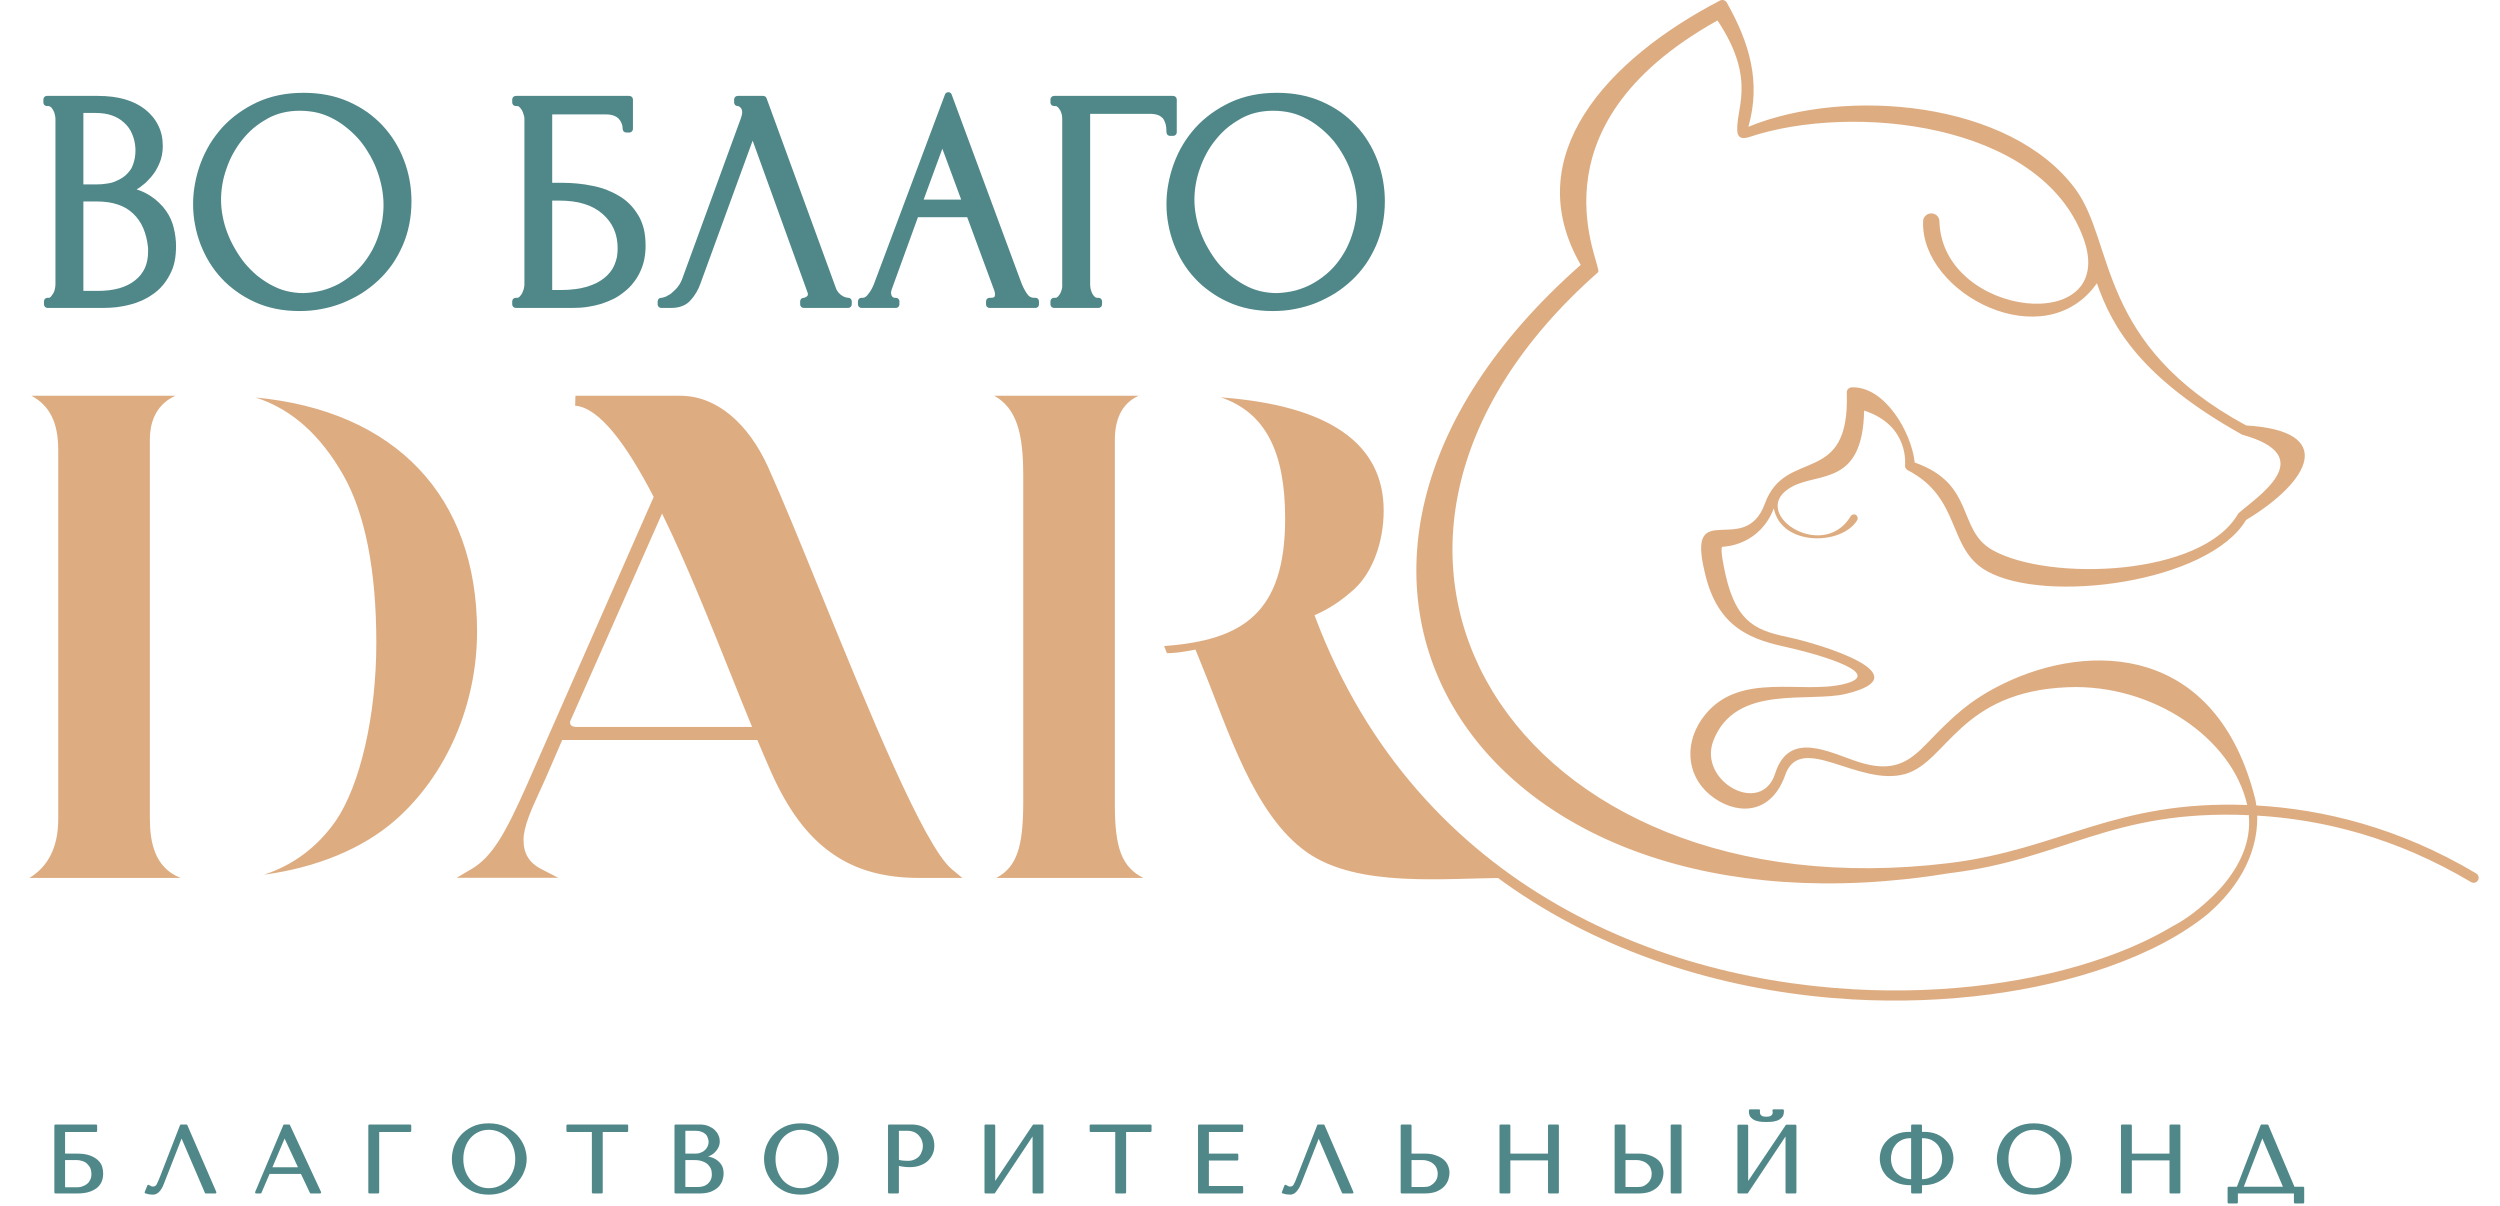 <?xml version="1.0" encoding="UTF-8"?> <svg xmlns="http://www.w3.org/2000/svg" width="170" height="82" viewBox="0 0 170 82" fill="none"> <path fill-rule="evenodd" clip-rule="evenodd" d="M3.23 20.251H3.34C3.37 20.251 3.4 20.231 3.44 20.191C3.47 20.151 3.51 20.121 3.53 20.081C3.56 20.041 3.59 20.001 3.62 19.951C3.65 19.901 3.67 19.851 3.69 19.811C3.7 19.761 3.72 19.701 3.73 19.651C3.76 19.531 3.77 19.431 3.77 19.331V8.091C3.77 8.011 3.76 7.911 3.73 7.801C3.72 7.751 3.71 7.701 3.69 7.651C3.67 7.601 3.64 7.551 3.62 7.501C3.59 7.451 3.57 7.411 3.54 7.371C3.51 7.331 3.48 7.301 3.44 7.271C3.42 7.251 3.39 7.241 3.37 7.231L3.36 7.221C3.34 7.221 3.32 7.211 3.29 7.211H3.19C3.05 7.211 2.95 7.111 2.95 6.971V6.761C2.95 6.631 3.05 6.521 3.19 6.521H6.65C8.01 6.521 9.08 6.821 9.86 7.431C10.26 7.751 10.56 8.111 10.76 8.531C10.97 8.941 11.07 9.411 11.07 9.921C11.07 10.371 10.99 10.771 10.83 11.131C10.76 11.301 10.67 11.461 10.58 11.621C10.48 11.771 10.38 11.921 10.26 12.051L10.25 12.061C10.14 12.191 10.02 12.311 9.9 12.431C9.77 12.541 9.64 12.641 9.51 12.741L9.29 12.881C9.38 12.911 9.47 12.941 9.55 12.971C9.81 13.071 10.05 13.201 10.26 13.341C10.47 13.481 10.66 13.631 10.83 13.801C11 13.961 11.15 14.131 11.28 14.321C11.41 14.501 11.52 14.691 11.61 14.891C11.7 15.091 11.77 15.301 11.82 15.511V15.521C11.87 15.721 11.91 15.931 11.93 16.121C11.96 16.321 11.97 16.531 11.97 16.721C11.97 17.111 11.94 17.471 11.87 17.801C11.8 18.121 11.69 18.421 11.54 18.691C11.4 18.961 11.24 19.201 11.05 19.421C10.86 19.641 10.65 19.831 10.41 20.001H10.4C10.17 20.171 9.92 20.311 9.66 20.431C9.39 20.551 9.11 20.651 8.81 20.721C8.52 20.801 8.22 20.851 7.92 20.891C7.61 20.921 7.31 20.941 7 20.941H3.23C3.1 20.941 2.99 20.831 2.99 20.701V20.491C2.99 20.351 3.1 20.251 3.23 20.251ZM10.07 16.871C10.02 16.361 9.91 15.911 9.74 15.511C9.57 15.121 9.34 14.791 9.05 14.521C8.77 14.251 8.42 14.041 8.02 13.911C7.61 13.771 7.14 13.701 6.6 13.701H5.67V19.781H6.65C7.19 19.781 7.68 19.721 8.11 19.601C8.53 19.481 8.89 19.301 9.19 19.061C9.48 18.831 9.7 18.551 9.85 18.231C10 17.901 10.07 17.531 10.07 17.091V16.871ZM9.21 10.111C9.19 9.731 9.11 9.391 8.98 9.101C8.86 8.801 8.67 8.551 8.44 8.341L8.43 8.331C8.19 8.111 7.91 7.951 7.59 7.841C7.27 7.731 6.9 7.681 6.48 7.681H5.67V12.541H6.52C6.81 12.541 7.06 12.521 7.29 12.481C7.51 12.451 7.7 12.401 7.87 12.321C8.04 12.251 8.19 12.171 8.33 12.081C8.47 11.991 8.58 11.891 8.68 11.781C8.78 11.671 8.87 11.561 8.94 11.441C9 11.321 9.05 11.191 9.09 11.061C9.13 10.931 9.16 10.791 9.18 10.661V10.651C9.2 10.521 9.21 10.391 9.21 10.261V10.111ZM20.65 6.311C21.78 6.311 22.8 6.511 23.7 6.911C24.15 7.111 24.57 7.341 24.95 7.611L24.97 7.621C25.34 7.891 25.69 8.191 26 8.521C26.64 9.201 27.13 10.001 27.47 10.891C27.81 11.781 27.98 12.721 27.98 13.691C27.98 14.771 27.78 15.781 27.38 16.701C27.18 17.151 26.94 17.591 26.67 17.981C26.39 18.371 26.08 18.741 25.73 19.061C25.38 19.391 25 19.681 24.6 19.941C24.2 20.191 23.76 20.411 23.3 20.601C22.84 20.781 22.37 20.921 21.87 21.011C21.38 21.111 20.87 21.151 20.36 21.151C19.24 21.151 18.23 20.951 17.33 20.541C16.89 20.341 16.47 20.101 16.1 19.831C15.72 19.561 15.37 19.261 15.06 18.921C14.75 18.591 14.48 18.231 14.24 17.841C14 17.451 13.8 17.031 13.63 16.601C13.47 16.171 13.34 15.721 13.26 15.271C13.17 14.811 13.13 14.351 13.13 13.881C13.13 13.421 13.17 12.961 13.26 12.491C13.34 12.031 13.47 11.581 13.63 11.131C13.8 10.671 14.01 10.241 14.25 9.831L14.26 9.811C14.51 9.411 14.79 9.031 15.1 8.681C15.75 7.971 16.54 7.401 17.47 6.961C17.94 6.741 18.44 6.581 18.97 6.471C19.5 6.361 20.06 6.311 20.65 6.311ZM20.65 19.931C21.1 19.911 21.52 19.851 21.91 19.751C22.3 19.641 22.67 19.501 23.01 19.321C23.35 19.131 23.66 18.921 23.95 18.681C24.23 18.451 24.49 18.191 24.72 17.901C24.95 17.611 25.15 17.301 25.32 16.991C25.49 16.671 25.63 16.341 25.74 16.001C25.86 15.651 25.94 15.301 26 14.961C26.05 14.621 26.08 14.281 26.08 13.941C26.08 13.201 25.94 12.441 25.67 11.681C25.54 11.301 25.37 10.941 25.18 10.601C24.98 10.251 24.76 9.911 24.51 9.601C24.26 9.301 23.98 9.021 23.68 8.771C23.38 8.521 23.06 8.291 22.71 8.101H22.7C22.36 7.911 22 7.771 21.62 7.671C21.23 7.581 20.82 7.531 20.39 7.531C19.55 7.531 18.81 7.711 18.16 8.081L18.15 8.091C17.82 8.271 17.52 8.481 17.24 8.711C16.96 8.951 16.7 9.221 16.47 9.511C16.23 9.801 16.03 10.121 15.85 10.441C15.67 10.771 15.52 11.111 15.4 11.471C15.27 11.831 15.18 12.181 15.12 12.541C15.06 12.891 15.03 13.241 15.03 13.581C15.03 13.961 15.07 14.331 15.14 14.701C15.21 15.071 15.31 15.451 15.46 15.831C15.6 16.201 15.77 16.561 15.97 16.901C16.17 17.251 16.39 17.581 16.64 17.891C16.89 18.191 17.17 18.471 17.46 18.721C17.76 18.961 18.08 19.181 18.42 19.371H18.43C18.77 19.561 19.12 19.701 19.48 19.791C19.85 19.881 20.24 19.931 20.64 19.931H20.65ZM35.08 20.251H35.18C35.23 20.251 35.27 20.231 35.31 20.191C35.35 20.161 35.38 20.131 35.4 20.091C35.43 20.061 35.46 20.011 35.49 19.971C35.54 19.871 35.58 19.771 35.61 19.661C35.63 19.611 35.64 19.561 35.64 19.511C35.65 19.461 35.66 19.421 35.66 19.371V8.071C35.66 8.031 35.65 7.991 35.65 7.951C35.64 7.901 35.63 7.851 35.61 7.801C35.58 7.691 35.54 7.591 35.49 7.491C35.46 7.451 35.43 7.401 35.4 7.371L35.39 7.351C35.37 7.321 35.34 7.291 35.31 7.271C35.27 7.231 35.23 7.211 35.18 7.211H35.08C34.94 7.211 34.83 7.111 34.83 6.971V6.761C34.83 6.631 34.94 6.521 35.08 6.521H42.79C42.93 6.521 43.04 6.631 43.04 6.761V8.761C43.04 8.901 42.93 9.011 42.79 9.011H42.58C42.45 9.011 42.34 8.901 42.34 8.761C42.34 8.501 42.25 8.271 42.07 8.071C41.98 7.981 41.87 7.911 41.74 7.861C41.59 7.811 41.42 7.781 41.21 7.781H37.55V12.431H38.28C38.61 12.431 38.94 12.451 39.27 12.481C39.6 12.511 39.93 12.561 40.26 12.631C40.59 12.691 40.91 12.781 41.21 12.891C41.51 13.011 41.79 13.141 42.06 13.301C42.34 13.461 42.59 13.651 42.81 13.871C43.03 14.091 43.22 14.341 43.39 14.621L43.4 14.631C43.57 14.911 43.69 15.221 43.78 15.571C43.86 15.911 43.9 16.291 43.9 16.701C43.9 17.031 43.87 17.341 43.81 17.641C43.75 17.941 43.65 18.221 43.53 18.481C43.41 18.741 43.26 18.991 43.08 19.211C42.91 19.441 42.71 19.641 42.48 19.821C42.26 20.001 42.02 20.171 41.75 20.311C41.48 20.441 41.2 20.561 40.89 20.661C40.59 20.751 40.27 20.821 39.94 20.871C39.61 20.921 39.27 20.941 38.91 20.941H35.08C34.94 20.941 34.83 20.831 34.83 20.701V20.491C34.83 20.351 34.94 20.251 35.08 20.251ZM38.14 19.721C38.49 19.721 38.81 19.701 39.1 19.661C39.38 19.631 39.65 19.571 39.9 19.501C40.15 19.421 40.37 19.341 40.57 19.241C40.76 19.141 40.94 19.021 41.1 18.901V18.891C41.26 18.771 41.39 18.631 41.5 18.491C41.62 18.341 41.71 18.191 41.78 18.021C41.85 17.851 41.91 17.671 41.95 17.491C41.98 17.291 42 17.101 42 16.891C42 16.411 41.92 15.981 41.75 15.591C41.58 15.201 41.33 14.861 40.98 14.551C40.64 14.251 40.23 14.021 39.74 13.871C39.24 13.711 38.66 13.641 38.01 13.641H37.55V19.721H38.14ZM47.62 19.311C47.55 19.511 47.46 19.701 47.36 19.871C47.25 20.051 47.13 20.231 46.98 20.391C46.83 20.581 46.63 20.721 46.39 20.811C46.17 20.901 45.91 20.941 45.62 20.941H44.97C44.83 20.941 44.72 20.831 44.72 20.701V20.491C44.72 20.351 44.83 20.251 44.97 20.251C45.02 20.251 45.11 20.231 45.22 20.191C45.28 20.171 45.34 20.141 45.4 20.101C45.47 20.071 45.53 20.031 45.6 19.981L45.62 19.971C45.68 19.921 45.75 19.861 45.81 19.801C45.88 19.741 45.96 19.661 46.03 19.581L46.04 19.571C46.1 19.491 46.16 19.411 46.22 19.321C46.28 19.221 46.33 19.111 46.38 18.991L50.38 8.041C50.41 7.961 50.43 7.871 50.45 7.801C50.46 7.741 50.47 7.691 50.47 7.651C50.47 7.571 50.46 7.501 50.44 7.451C50.42 7.401 50.4 7.361 50.36 7.321L50.35 7.311C50.32 7.281 50.28 7.251 50.25 7.231H50.24C50.21 7.221 50.19 7.211 50.16 7.211C50.03 7.211 49.92 7.111 49.92 6.971V6.761C49.92 6.631 50.03 6.521 50.16 6.521H51.89C52.01 6.521 52.1 6.591 52.13 6.691L56.85 19.611C56.87 19.681 56.91 19.751 56.97 19.821V19.841C57.03 19.911 57.09 19.971 57.17 20.041C57.25 20.101 57.33 20.151 57.42 20.191C57.5 20.221 57.59 20.241 57.69 20.251C57.82 20.251 57.92 20.361 57.92 20.491V20.701C57.92 20.831 57.81 20.941 57.67 20.941H54.66C54.52 20.941 54.41 20.831 54.41 20.701V20.491C54.41 20.351 54.52 20.251 54.66 20.251C54.68 20.251 54.71 20.241 54.74 20.231C54.78 20.211 54.82 20.191 54.86 20.161C54.89 20.141 54.91 20.111 54.92 20.091C54.93 20.061 54.94 20.021 54.94 19.981C54.94 19.971 54.93 19.931 54.91 19.881L51.18 9.561L47.62 19.311ZM67.29 20.251H67.4C67.5 20.251 67.57 20.231 67.61 20.191C67.64 20.171 67.66 20.111 67.66 20.021C67.66 19.981 67.65 19.941 67.65 19.891C67.64 19.841 67.63 19.801 67.61 19.751L65.77 14.771H62.42L60.64 19.671C60.63 19.711 60.61 19.751 60.61 19.791C60.6 19.831 60.59 19.861 60.59 19.901C60.59 19.961 60.6 20.021 60.62 20.071C60.63 20.101 60.65 20.141 60.68 20.171C60.71 20.201 60.73 20.221 60.76 20.231C60.78 20.241 60.8 20.251 60.82 20.251H60.92C61.05 20.251 61.16 20.351 61.16 20.491V20.701C61.16 20.831 61.05 20.941 60.92 20.941H58.58C58.45 20.941 58.34 20.831 58.34 20.701V20.491C58.34 20.351 58.45 20.251 58.58 20.251H58.69C58.79 20.251 58.91 20.171 59.03 20.011C59.11 19.911 59.19 19.801 59.25 19.691C59.32 19.571 59.38 19.441 59.43 19.311L64.26 6.421C64.3 6.301 64.44 6.241 64.57 6.281C64.64 6.311 64.69 6.361 64.71 6.421L69.44 19.201C69.49 19.331 69.54 19.451 69.6 19.571C69.67 19.701 69.74 19.831 69.82 19.951C69.89 20.061 69.96 20.131 70.04 20.181C70.12 20.221 70.21 20.251 70.31 20.251H70.41C70.55 20.251 70.65 20.351 70.65 20.491V20.701C70.65 20.831 70.55 20.941 70.41 20.941H67.29C67.16 20.941 67.05 20.831 67.05 20.701V20.491C67.05 20.351 67.16 20.251 67.29 20.251ZM62.81 13.571H65.36L64.08 10.111L62.81 13.571ZM74.59 20.251H74.69C74.83 20.251 74.94 20.351 74.94 20.491V20.701C74.94 20.831 74.83 20.941 74.69 20.941H71.68C71.54 20.941 71.43 20.831 71.43 20.701V20.491C71.43 20.351 71.54 20.251 71.68 20.251H71.78C71.83 20.251 71.88 20.231 71.91 20.191C71.95 20.161 71.98 20.131 72 20.091C72.03 20.061 72.06 20.011 72.09 19.971C72.11 19.921 72.13 19.881 72.15 19.831C72.17 19.781 72.19 19.731 72.2 19.681C72.21 19.631 72.22 19.571 72.23 19.521C72.23 19.471 72.23 19.421 72.23 19.371V8.071C72.23 7.981 72.22 7.891 72.2 7.781C72.19 7.731 72.17 7.681 72.15 7.631C72.13 7.581 72.11 7.541 72.09 7.491C72.06 7.451 72.03 7.401 72 7.371L71.99 7.351C71.97 7.321 71.94 7.291 71.91 7.271C71.88 7.231 71.83 7.211 71.78 7.211H71.68C71.54 7.211 71.43 7.111 71.43 6.971V6.761C71.43 6.631 71.54 6.521 71.68 6.521H79.77C79.91 6.521 80.02 6.631 80.02 6.761V9.001C80.02 9.131 79.91 9.241 79.77 9.241H79.56C79.43 9.241 79.32 9.131 79.32 9.001C79.32 8.761 79.3 8.571 79.25 8.401C79.2 8.251 79.14 8.121 79.06 8.031C78.97 7.941 78.87 7.871 78.74 7.821C78.59 7.771 78.42 7.741 78.21 7.741H74.13V19.371C74.13 19.471 74.15 19.571 74.17 19.681C74.18 19.731 74.2 19.781 74.22 19.831C74.23 19.881 74.26 19.921 74.28 19.971C74.31 20.021 74.34 20.061 74.36 20.091C74.39 20.131 74.42 20.171 74.46 20.191C74.49 20.231 74.54 20.251 74.59 20.251ZM86.84 6.311C87.97 6.311 88.99 6.511 89.89 6.911C90.34 7.111 90.76 7.341 91.14 7.611L91.16 7.621C91.53 7.891 91.88 8.191 92.19 8.521C92.83 9.201 93.32 10.001 93.66 10.891C94 11.781 94.17 12.721 94.17 13.691C94.17 14.771 93.97 15.781 93.57 16.701C93.37 17.151 93.13 17.591 92.86 17.981C92.58 18.371 92.27 18.741 91.92 19.061C91.57 19.391 91.19 19.681 90.79 19.941C90.38 20.191 89.95 20.411 89.49 20.601C89.03 20.781 88.55 20.921 88.06 21.011C87.57 21.111 87.06 21.151 86.54 21.151C85.43 21.151 84.42 20.951 83.52 20.541C83.08 20.341 82.66 20.101 82.29 19.831C81.91 19.561 81.56 19.261 81.25 18.921C80.94 18.591 80.67 18.231 80.43 17.841C80.19 17.451 79.99 17.031 79.82 16.601C79.66 16.171 79.53 15.721 79.45 15.271C79.36 14.811 79.32 14.351 79.32 13.881C79.32 13.421 79.36 12.961 79.45 12.491C79.53 12.031 79.66 11.581 79.82 11.131C79.99 10.671 80.19 10.241 80.44 9.831L80.45 9.811C80.69 9.411 80.98 9.031 81.29 8.681C81.94 7.971 82.73 7.401 83.66 6.961C84.13 6.741 84.63 6.581 85.16 6.471C85.69 6.361 86.25 6.311 86.84 6.311ZM86.84 19.931C87.29 19.911 87.71 19.851 88.1 19.751C88.49 19.641 88.86 19.501 89.19 19.321C89.54 19.131 89.85 18.921 90.14 18.681C90.42 18.451 90.68 18.191 90.91 17.901C91.14 17.611 91.34 17.301 91.51 16.991C91.68 16.671 91.82 16.341 91.93 16.001C92.05 15.651 92.13 15.301 92.19 14.961C92.24 14.621 92.27 14.281 92.27 13.941C92.27 13.201 92.13 12.441 91.86 11.681C91.73 11.301 91.56 10.941 91.37 10.601C91.17 10.251 90.95 9.911 90.7 9.601C90.45 9.301 90.17 9.021 89.87 8.771C89.57 8.521 89.25 8.291 88.9 8.101H88.89C88.55 7.911 88.19 7.771 87.8 7.671C87.42 7.581 87.01 7.531 86.58 7.531C85.74 7.531 85 7.711 84.35 8.081L84.34 8.091C84.01 8.271 83.71 8.481 83.43 8.711C83.15 8.951 82.89 9.221 82.66 9.511C82.42 9.801 82.21 10.121 82.04 10.441C81.86 10.771 81.71 11.111 81.59 11.471C81.46 11.831 81.37 12.181 81.31 12.541C81.25 12.891 81.22 13.241 81.22 13.581C81.22 13.961 81.26 14.331 81.33 14.701C81.4 15.071 81.5 15.451 81.65 15.831C81.79 16.201 81.96 16.561 82.16 16.901C82.36 17.251 82.58 17.581 82.83 17.891C83.08 18.191 83.36 18.471 83.65 18.721C83.95 18.961 84.27 19.181 84.61 19.371H84.62C84.95 19.561 85.3 19.701 85.67 19.791C86.04 19.881 86.43 19.931 86.83 19.931H86.84Z" fill="#50888A"></path> <path fill-rule="evenodd" clip-rule="evenodd" d="M17.95 59.481C19.93 58.831 21.56 57.621 22.81 55.851C24.5 53.401 25.59 48.631 25.59 43.721C25.59 38.771 24.83 34.921 23.33 32.281C21.75 29.531 19.82 27.821 17.39 27.031C26.87 27.931 32.44 33.731 32.44 42.941C32.44 47.921 30.36 52.721 26.87 55.781C24.64 57.721 21.54 58.991 17.95 59.481ZM89.05 41.981C90.66 46.931 94.7 54.091 102.43 59.701C98.23 59.701 92.32 60.401 88.85 57.941C85.23 55.381 83.48 49.521 81.82 45.481C81.65 45.041 81.47 44.611 81.29 44.171C80.5 44.331 79.79 44.431 79.35 44.411L79.16 43.931C84.51 43.541 87.39 41.691 87.39 35.251C87.39 30.681 86.02 28.041 83.02 27.021C90.37 27.571 94.09 30.151 94.09 34.721C94.09 36.871 93.33 38.911 92.1 40.051C91.22 40.841 90.38 41.441 89.05 41.981ZM49.64 28.201C50.69 29.061 51.57 30.301 52.23 31.761C53.22 33.951 54.46 37.001 55.79 40.271C59.02 48.191 62.82 57.521 64.72 59.101L65.44 59.701H62.55C60.16 59.701 58.21 59.191 56.55 58.011C54.89 56.841 53.55 55.031 52.4 52.421L51.91 51.291L51.5 50.321H38.23L37.1 52.931C36.98 53.211 36.84 53.511 36.7 53.811C36.14 55.031 35.6 56.221 35.6 57.101C35.6 57.591 35.7 57.991 35.9 58.301C36.09 58.621 36.38 58.861 36.74 59.061L37.96 59.691H31.05L32.1 59.071C32.78 58.661 33.35 58.061 33.92 57.171C34.5 56.261 35.09 55.041 35.81 53.421L44.45 33.791C43.53 32.011 42.6 30.481 41.69 29.381C40.79 28.301 39.92 27.641 39.11 27.591L39.13 26.911H46.25C47.51 26.911 48.66 27.391 49.64 28.201ZM49.79 46.091C48.3 42.371 46.68 38.301 45.02 34.921L38.78 49.031C38.67 49.461 39.2 49.431 39.2 49.431H51.14C50.7 48.361 50.25 47.241 49.79 46.091ZM67.74 59.701C69.14 58.971 69.58 57.591 69.58 54.571V32.301C69.58 29.371 69.1 27.771 67.62 26.911H77.43C76.52 27.321 75.81 28.191 75.81 29.921V54.731C75.81 57.631 76.27 58.961 77.75 59.701H67.74ZM2 59.701C3.3 58.911 3.96 57.571 3.96 55.701V30.591C3.96 28.651 3.32 27.551 2.14 26.911H11.93C10.46 27.571 10.19 28.951 10.19 29.871V55.601C10.19 57.201 10.47 58.981 12.28 59.701H2Z" fill="#DEAC81"></path> <path fill-rule="evenodd" clip-rule="evenodd" d="M150.2 62.091C148.47 63.531 146.13 64.771 143.37 65.741C138.56 67.441 132.44 68.321 125.99 67.961C110.9 67.101 94 59.441 87.89 39.541C87.84 39.361 87.94 39.161 88.12 39.111C88.3 39.051 88.49 39.151 88.54 39.341C94.55 58.911 111.18 66.441 126.03 67.271C132.38 67.631 138.41 66.771 143.14 65.101C144.85 64.501 146.39 63.791 147.71 63.001C148.46 62.611 149.25 62.061 150.07 61.311C150.74 60.721 151.3 60.101 151.74 59.451C152.75 57.991 153.03 56.631 152.92 55.431C143.52 55.031 140.39 58.421 132.61 59.371C100.32 64.671 83.84 38.851 107.49 18.011C103.21 10.591 109.32 4.011 116.97 0.031C117.13 -0.039 117.33 0.011 117.42 0.171C118.96 2.901 119.76 5.561 118.89 8.621C125.47 5.911 136.69 6.831 141.14 12.871C143.83 16.541 142.56 23.421 152.74 28.931C158.94 29.301 157.09 32.731 152.73 35.361C150.19 39.621 139.12 41.101 135.1 38.831C132.38 37.301 133.41 33.881 129.72 31.971C129.62 31.911 129.54 31.801 129.54 31.681C129.54 31.671 129.89 28.931 126.76 27.921C126.67 33.021 123.71 32.111 121.88 33.081C118.71 34.771 123.91 38.321 125.85 35.101C125.92 34.981 126.08 34.941 126.2 35.011C126.32 35.091 126.36 35.251 126.29 35.371C125.25 37.101 121.13 37.171 120.62 34.571C119.68 37.001 117.46 37.171 117.11 37.181C117.07 37.211 116.97 37.421 117.33 39.051C118.11 42.571 119.67 42.911 121.78 43.371C123.62 43.771 130.85 45.901 125.53 47.181C122.99 47.801 118.02 46.481 116.51 50.361C115.44 53.131 119.77 55.531 120.71 52.601C121.66 49.601 124.43 51.191 126.4 51.821C128.8 52.581 129.86 51.771 131.09 50.491C132.79 48.731 133.94 47.611 136.21 46.501C142.11 43.621 150.72 43.801 153.36 54.351C153.38 54.461 153.41 54.601 153.43 54.771C157.96 55.031 163.12 56.261 168.38 59.391C168.54 59.491 168.6 59.701 168.5 59.861C168.41 60.021 168.2 60.081 168.03 59.981C162.91 56.931 157.9 55.721 153.49 55.461C153.53 56.981 153.07 59.571 150.2 62.091ZM130.77 15.081C130.76 14.771 131 14.521 131.31 14.511C131.62 14.501 131.88 14.741 131.88 15.051C132.06 21.631 144.1 22.911 141.68 16.221C138.8 8.271 125.89 7.001 118.97 9.311C118.5 9.461 118.27 9.401 118.16 9.081C117.9 7.521 119.58 5.581 116.79 1.391C103.58 8.751 109.06 18.171 108.67 18.511C87.28 37.371 102.98 62.281 132.53 58.691C140.13 57.761 143.75 54.401 152.81 54.741C151.79 50.191 146.38 46.491 140.6 46.731C133.26 47.031 132.42 51.781 129.59 52.621C126.38 53.571 122.36 49.641 121.36 52.801C120.31 55.581 117.86 55.361 116.28 54.051C114.6 52.661 114.51 50.341 115.98 48.561C118.37 45.671 122.52 47.211 125.37 46.521C128.63 45.731 122.48 44.221 121.64 44.041C119.28 43.521 116.8 42.851 115.92 38.901C114.66 33.711 118.64 37.991 120.01 34.251C121.42 30.361 125.81 33.211 125.58 26.701C125.57 26.511 125.72 26.351 125.91 26.341C128.16 26.241 129.99 29.411 130.2 31.451C134.36 32.911 133.05 36.021 135.48 37.401C139.32 39.561 149.77 39.211 152.2 34.921C153.39 33.831 157.87 31.051 152.47 29.561C145.58 25.701 143.63 22.261 142.59 19.261C139.02 24.341 130.62 19.981 130.77 15.081ZM118.81 8.861C118.83 8.931 118.81 8.841 118.81 8.861V8.861Z" fill="#DEAC81"></path> <path fill-rule="evenodd" clip-rule="evenodd" d="M4.351 76.901H6.531V76.541H3.771V81.081H5.251C5.591 81.081 5.871 81.041 6.091 80.961C6.311 80.881 6.481 80.781 6.611 80.661C6.731 80.541 6.821 80.401 6.871 80.251C6.921 80.101 6.941 79.951 6.941 79.801C6.941 79.651 6.921 79.501 6.871 79.341C6.821 79.191 6.731 79.061 6.601 78.941C6.471 78.821 6.301 78.721 6.081 78.641C5.871 78.561 5.591 78.521 5.251 78.521H4.351V76.901ZM4.351 80.811V78.811H5.201C5.371 78.811 5.521 78.841 5.661 78.891C5.801 78.941 5.911 79.011 6.001 79.111C6.091 79.201 6.171 79.301 6.221 79.431C6.271 79.561 6.291 79.701 6.291 79.841C6.291 80.001 6.261 80.141 6.201 80.261C6.141 80.381 6.071 80.481 5.971 80.561C5.871 80.641 5.761 80.701 5.631 80.741C5.511 80.791 5.381 80.811 5.241 80.811H4.351ZM12.671 76.541H12.31L10.921 80.121C10.841 80.321 10.771 80.471 10.71 80.591C10.64 80.701 10.54 80.761 10.39 80.761C10.341 80.761 10.28 80.751 10.23 80.721C10.181 80.691 10.13 80.661 10.091 80.641L9.911 81.081C9.991 81.101 10.07 81.121 10.15 81.141C10.23 81.151 10.32 81.161 10.411 81.161C10.54 81.161 10.671 81.101 10.78 80.981C10.89 80.861 10.991 80.701 11.07 80.481L12.331 77.261H12.361L14.001 81.081H14.64L12.671 76.541ZM20.511 79.751L21.14 81.081H21.761L19.651 76.541H19.331L17.421 81.081H17.71L18.28 79.751H20.511ZM20.381 79.451H18.41L19.34 77.261H19.36L20.381 79.451ZM25.12 76.541V81.081H25.71V76.901H27.89V76.541H25.12ZM30.8 78.811C30.8 79.061 30.84 79.311 30.93 79.591C31.03 79.861 31.171 80.111 31.37 80.351C31.57 80.581 31.82 80.771 32.13 80.931C32.431 81.081 32.8 81.161 33.23 81.161C33.52 81.161 33.781 81.121 34.011 81.051C34.251 80.981 34.461 80.881 34.651 80.761C34.84 80.641 35.001 80.501 35.141 80.341C35.27 80.191 35.391 80.021 35.48 79.851C35.56 79.671 35.63 79.501 35.681 79.321C35.721 79.141 35.74 78.971 35.74 78.811C35.74 78.561 35.691 78.311 35.6 78.031C35.501 77.761 35.34 77.501 35.141 77.271C34.931 77.041 34.67 76.851 34.35 76.691C34.031 76.541 33.66 76.461 33.23 76.461C32.8 76.461 32.431 76.541 32.13 76.691C31.82 76.841 31.57 77.031 31.37 77.261C31.171 77.491 31.03 77.751 30.93 78.021C30.84 78.301 30.8 78.561 30.8 78.811ZM31.43 78.811C31.43 78.501 31.48 78.231 31.57 77.971C31.66 77.721 31.791 77.501 31.951 77.321C32.111 77.141 32.3 77.001 32.52 76.901C32.74 76.801 32.98 76.751 33.24 76.751C33.49 76.751 33.74 76.801 33.961 76.901C34.191 77.001 34.391 77.141 34.56 77.321C34.73 77.501 34.861 77.721 34.961 77.971C35.06 78.231 35.111 78.501 35.111 78.811C35.111 79.121 35.06 79.391 34.961 79.651C34.861 79.901 34.73 80.111 34.56 80.301C34.391 80.481 34.191 80.621 33.961 80.721C33.74 80.821 33.49 80.871 33.24 80.871C32.98 80.871 32.74 80.821 32.52 80.721C32.3 80.621 32.111 80.481 31.951 80.301C31.791 80.111 31.66 79.901 31.57 79.651C31.48 79.391 31.43 79.121 31.43 78.811ZM40.91 81.081V76.901H42.641V76.541H38.59V76.901H40.321V81.081H40.91ZM45.941 81.081H47.571C47.861 81.081 48.111 81.041 48.3 80.971C48.501 80.891 48.66 80.791 48.791 80.671C48.91 80.551 48.99 80.411 49.05 80.261C49.1 80.111 49.13 79.951 49.13 79.801C49.13 79.551 49.081 79.361 48.971 79.211C48.861 79.061 48.73 78.951 48.59 78.871C48.441 78.791 48.291 78.741 48.13 78.721C47.98 78.691 47.85 78.681 47.761 78.671V78.651C47.91 78.651 48.05 78.611 48.191 78.551C48.321 78.491 48.441 78.421 48.541 78.321C48.641 78.231 48.721 78.121 48.781 78.001C48.84 77.881 48.87 77.751 48.87 77.611C48.87 77.491 48.85 77.361 48.791 77.241C48.74 77.111 48.66 77.001 48.56 76.901C48.45 76.791 48.31 76.711 48.151 76.641C47.98 76.571 47.791 76.541 47.56 76.541H45.941V81.081ZM46.531 80.791V78.811H47.24C47.461 78.811 47.641 78.841 47.791 78.901C47.95 78.951 48.081 79.031 48.181 79.121C48.281 79.221 48.361 79.331 48.41 79.451C48.461 79.581 48.48 79.711 48.48 79.851C48.48 80.001 48.461 80.131 48.401 80.251C48.35 80.371 48.27 80.471 48.181 80.551C48.09 80.631 47.99 80.691 47.861 80.731C47.74 80.771 47.611 80.791 47.471 80.791H46.531ZM46.531 78.521V76.821H47.321C47.49 76.821 47.63 76.851 47.751 76.901C47.87 76.941 47.961 77.011 48.041 77.081C48.12 77.161 48.17 77.251 48.2 77.351C48.24 77.451 48.261 77.551 48.261 77.651C48.261 77.771 48.23 77.891 48.181 78.001C48.13 78.101 48.06 78.201 47.971 78.271C47.891 78.351 47.791 78.411 47.67 78.451C47.56 78.501 47.431 78.521 47.31 78.521H46.531ZM52.031 78.811C52.031 79.061 52.071 79.311 52.16 79.591C52.261 79.861 52.401 80.111 52.6 80.351C52.8 80.581 53.05 80.771 53.361 80.931C53.66 81.081 54.031 81.161 54.461 81.161C54.751 81.161 55.011 81.121 55.24 81.051C55.48 80.981 55.691 80.881 55.88 80.761C56.071 80.641 56.23 80.501 56.37 80.341C56.501 80.191 56.62 80.021 56.711 79.851C56.791 79.671 56.861 79.501 56.91 79.321C56.95 79.141 56.971 78.971 56.971 78.811C56.971 78.561 56.92 78.311 56.831 78.031C56.73 77.761 56.571 77.501 56.37 77.271C56.16 77.041 55.901 76.851 55.581 76.691C55.261 76.541 54.891 76.461 54.461 76.461C54.031 76.461 53.66 76.541 53.361 76.691C53.05 76.841 52.8 77.031 52.6 77.261C52.401 77.491 52.261 77.751 52.16 78.021C52.071 78.301 52.031 78.561 52.031 78.811ZM52.66 78.811C52.66 78.501 52.711 78.231 52.8 77.971C52.891 77.721 53.02 77.501 53.181 77.321C53.34 77.141 53.531 77.001 53.751 76.901C53.971 76.801 54.211 76.751 54.471 76.751C54.721 76.751 54.971 76.801 55.191 76.901C55.42 77.001 55.62 77.141 55.791 77.321C55.961 77.501 56.09 77.721 56.191 77.971C56.291 78.231 56.34 78.501 56.34 78.811C56.34 79.121 56.291 79.391 56.191 79.651C56.09 79.901 55.961 80.111 55.791 80.301C55.62 80.481 55.42 80.621 55.191 80.721C54.971 80.821 54.721 80.871 54.471 80.871C54.211 80.871 53.971 80.821 53.751 80.721C53.531 80.621 53.34 80.481 53.181 80.301C53.02 80.111 52.891 79.901 52.8 79.651C52.711 79.391 52.66 79.121 52.66 78.811ZM61.05 79.191C61.17 79.221 61.291 79.241 61.42 79.261C61.55 79.281 61.691 79.291 61.84 79.291C62.111 79.291 62.34 79.261 62.541 79.181C62.74 79.111 62.91 79.011 63.05 78.881C63.181 78.751 63.291 78.601 63.361 78.431C63.431 78.271 63.461 78.091 63.461 77.901C63.461 77.721 63.431 77.541 63.37 77.381C63.31 77.211 63.221 77.071 63.09 76.941C62.971 76.821 62.821 76.721 62.63 76.651C62.45 76.581 62.23 76.541 61.98 76.541H60.461V81.081H61.05V79.191ZM61.05 76.821H61.73C61.91 76.821 62.071 76.861 62.211 76.921C62.35 76.991 62.461 77.071 62.55 77.181C62.641 77.281 62.711 77.401 62.761 77.531C62.8 77.661 62.831 77.801 62.831 77.921C62.831 78.051 62.81 78.181 62.761 78.301C62.721 78.431 62.66 78.551 62.571 78.661C62.48 78.761 62.361 78.851 62.221 78.911C62.09 78.981 61.92 79.011 61.73 79.011C61.59 79.011 61.471 79.001 61.361 78.991C61.251 78.981 61.141 78.961 61.05 78.921V76.821ZM67.6 80.551V76.541H67.02V81.081H67.6L70.29 77.031V81.081H70.88V76.541H70.29L67.6 80.551ZM76.501 81.081V76.901H78.231V76.541H74.171V76.901H75.91V81.081H76.501ZM81.54 76.541V81.081H84.46V80.721H82.13V78.841H84.13V78.521H82.13V76.901H84.46V76.541H81.54ZM90.001 76.541H89.641L88.24 80.121C88.171 80.321 88.1 80.471 88.031 80.591C87.971 80.701 87.861 80.761 87.721 80.761C87.66 80.761 87.611 80.751 87.561 80.721C87.501 80.691 87.46 80.661 87.41 80.641L87.24 81.081C87.311 81.101 87.391 81.121 87.481 81.141C87.561 81.151 87.65 81.161 87.731 81.161C87.871 81.161 87.99 81.101 88.1 80.981C88.21 80.861 88.311 80.701 88.4 80.481L89.66 77.261H89.68L91.32 81.081H91.96L90.001 76.541ZM95.32 81.081H96.861C97.171 81.081 97.43 81.041 97.641 80.961C97.85 80.871 98.01 80.771 98.141 80.641C98.26 80.511 98.35 80.371 98.41 80.211C98.46 80.051 98.49 79.891 98.49 79.741C98.49 79.591 98.46 79.451 98.4 79.301C98.341 79.151 98.251 79.021 98.121 78.911C97.99 78.801 97.831 78.711 97.63 78.641C97.43 78.561 97.191 78.521 96.9 78.521H95.91V76.541H95.32V81.081ZM95.91 80.791V78.811H96.74C96.9 78.811 97.05 78.841 97.18 78.891C97.32 78.941 97.441 79.011 97.531 79.101C97.63 79.181 97.71 79.291 97.76 79.411C97.811 79.541 97.841 79.671 97.841 79.811C97.841 79.941 97.82 80.071 97.77 80.191C97.721 80.311 97.65 80.411 97.561 80.501C97.471 80.591 97.361 80.661 97.24 80.721C97.121 80.771 96.981 80.791 96.831 80.791H95.91ZM102.631 78.831H105.341V81.081H105.931V76.541H105.341V78.521H102.631V76.541H102.041V81.081H102.631V78.831ZM109.871 81.081H111.411C111.721 81.081 111.981 81.041 112.191 80.961C112.401 80.871 112.561 80.771 112.691 80.641C112.811 80.511 112.901 80.371 112.961 80.211C113.011 80.051 113.041 79.891 113.041 79.741C113.041 79.591 113.011 79.451 112.951 79.301C112.891 79.151 112.801 79.021 112.671 78.911C112.541 78.801 112.381 78.711 112.181 78.641C111.981 78.561 111.741 78.521 111.451 78.521H110.461V76.541H109.871V81.081ZM110.461 80.791V78.811H111.291C111.451 78.811 111.601 78.841 111.731 78.891C111.871 78.941 111.991 79.011 112.081 79.101C112.181 79.181 112.261 79.291 112.311 79.411C112.361 79.541 112.391 79.671 112.391 79.811C112.391 79.941 112.371 80.071 112.321 80.191C112.271 80.311 112.201 80.411 112.111 80.501C112.021 80.591 111.911 80.661 111.791 80.721C111.671 80.771 111.531 80.791 111.381 80.791H110.461ZM113.681 76.541V81.081H114.271V76.541H113.681ZM120.111 76.221C120.191 76.221 120.291 76.211 120.421 76.211C120.551 76.201 120.671 76.181 120.791 76.141C120.911 76.101 121.011 76.041 121.101 75.951C121.191 75.871 121.231 75.741 121.231 75.581V75.511H120.601C120.611 75.531 120.611 75.551 120.611 75.571C120.621 75.591 120.621 75.611 120.621 75.631C120.621 75.721 120.601 75.791 120.561 75.841C120.521 75.891 120.471 75.931 120.421 75.961C120.361 75.981 120.311 76.001 120.251 76.001C120.201 76.011 120.151 76.011 120.111 76.011C120.071 76.011 120.021 76.011 119.971 76.001C119.911 76.001 119.851 75.981 119.801 75.961C119.741 75.931 119.701 75.891 119.661 75.841C119.621 75.791 119.601 75.721 119.601 75.631C119.601 75.611 119.601 75.591 119.601 75.571C119.611 75.551 119.611 75.531 119.611 75.511H119.001V75.581C119.001 75.741 119.041 75.871 119.131 75.951C119.221 76.041 119.321 76.101 119.441 76.141C119.561 76.181 119.681 76.201 119.801 76.211C119.931 76.211 120.031 76.221 120.111 76.221ZM118.801 80.551V76.551H118.221V81.081H118.801L121.491 77.031V81.081H122.081V76.551H121.491L118.801 80.551ZM130.031 76.541V77.041H129.811C129.501 77.041 129.231 77.091 128.991 77.191C128.751 77.291 128.551 77.421 128.391 77.591C128.221 77.751 128.101 77.941 128.021 78.141C127.941 78.351 127.901 78.561 127.901 78.791C127.901 78.961 127.931 79.151 128.001 79.351C128.061 79.551 128.181 79.731 128.331 79.911C128.491 80.081 128.701 80.221 128.971 80.341C129.231 80.461 129.561 80.521 129.951 80.521H130.031V81.081H130.621V80.521H130.711C131.101 80.521 131.431 80.461 131.691 80.341C131.951 80.221 132.161 80.081 132.321 79.911C132.481 79.731 132.591 79.551 132.661 79.351C132.721 79.151 132.761 78.961 132.761 78.791C132.761 78.561 132.711 78.351 132.631 78.141C132.551 77.941 132.421 77.751 132.261 77.591C132.101 77.421 131.901 77.291 131.671 77.191C131.431 77.091 131.161 77.041 130.851 77.041H130.621V76.541H130.031ZM130.031 80.261H129.991C129.771 80.261 129.571 80.221 129.391 80.141C129.211 80.071 129.051 79.961 128.921 79.831C128.791 79.701 128.691 79.551 128.621 79.371C128.551 79.191 128.511 79.001 128.511 78.791C128.511 78.611 128.541 78.441 128.591 78.261C128.651 78.081 128.731 77.931 128.851 77.791C128.961 77.651 129.111 77.541 129.291 77.451C129.471 77.361 129.691 77.321 129.951 77.321H130.031V80.261ZM130.621 80.261V77.321H130.711C130.971 77.321 131.181 77.361 131.371 77.451C131.551 77.541 131.691 77.651 131.811 77.791C131.921 77.931 132.011 78.081 132.061 78.261C132.111 78.441 132.141 78.611 132.141 78.791C132.141 79.001 132.111 79.191 132.031 79.371C131.961 79.551 131.861 79.701 131.731 79.831C131.601 79.961 131.451 80.071 131.271 80.141C131.091 80.221 130.891 80.261 130.671 80.261H130.621ZM135.861 78.811C135.861 79.061 135.911 79.311 136.001 79.591C136.101 79.861 136.241 80.111 136.441 80.351C136.641 80.581 136.891 80.771 137.201 80.931C137.501 81.081 137.871 81.161 138.301 81.161C138.591 81.161 138.851 81.121 139.081 81.051C139.321 80.981 139.531 80.881 139.721 80.761C139.901 80.641 140.071 80.501 140.211 80.341C140.341 80.191 140.461 80.021 140.551 79.851C140.631 79.671 140.701 79.501 140.751 79.321C140.791 79.141 140.811 78.971 140.811 78.811C140.811 78.561 140.761 78.311 140.661 78.031C140.571 77.761 140.411 77.501 140.211 77.271C140.001 77.041 139.741 76.851 139.421 76.691C139.101 76.541 138.731 76.461 138.301 76.461C137.871 76.461 137.501 76.541 137.201 76.691C136.891 76.841 136.641 77.031 136.441 77.261C136.241 77.491 136.101 77.751 136.001 78.021C135.911 78.301 135.861 78.561 135.861 78.811ZM136.501 78.811C136.501 78.501 136.551 78.231 136.641 77.971C136.731 77.721 136.861 77.501 137.021 77.321C137.181 77.141 137.371 77.001 137.591 76.901C137.811 76.801 138.051 76.751 138.311 76.751C138.561 76.751 138.811 76.801 139.031 76.901C139.261 77.001 139.461 77.141 139.631 77.321C139.801 77.501 139.931 77.721 140.031 77.971C140.131 78.231 140.181 78.501 140.181 78.811C140.181 79.121 140.131 79.391 140.031 79.651C139.931 79.901 139.801 80.111 139.631 80.301C139.461 80.481 139.261 80.621 139.031 80.721C138.811 80.821 138.561 80.871 138.311 80.871C138.051 80.871 137.811 80.821 137.591 80.721C137.371 80.621 137.181 80.481 137.021 80.301C136.861 80.111 136.731 79.901 136.641 79.651C136.551 79.391 136.501 79.121 136.501 78.811ZM144.891 78.831H147.601V81.081H148.191V76.541H147.601V78.521H144.891V76.541H144.301V81.081H144.891V78.831ZM154.181 76.541H153.791L152.161 80.771H151.551V81.761H152.101V81.081H156.061V81.761H156.611V80.771H155.971L154.181 76.541ZM155.351 80.771H152.471L153.821 77.251H153.851L155.351 80.771Z" fill="#50888A"></path> <path fill-rule="evenodd" clip-rule="evenodd" d="M4.351 76.901H6.531V76.541H3.771V81.081H5.251C5.591 81.081 5.871 81.041 6.091 80.961C6.311 80.881 6.481 80.781 6.611 80.661C6.731 80.541 6.821 80.401 6.871 80.251C6.921 80.101 6.941 79.951 6.941 79.801C6.941 79.651 6.921 79.501 6.871 79.341C6.821 79.191 6.731 79.061 6.601 78.941C6.471 78.821 6.301 78.721 6.081 78.641C5.871 78.561 5.591 78.521 5.251 78.521H4.351V76.901Z" stroke="#50888A" stroke-width="0.15" stroke-linecap="round" stroke-linejoin="round"></path> <path fill-rule="evenodd" clip-rule="evenodd" d="M4.351 80.811V78.811H5.201C5.371 78.811 5.521 78.841 5.661 78.891C5.801 78.941 5.911 79.011 6.001 79.111C6.091 79.201 6.171 79.301 6.221 79.431C6.271 79.561 6.291 79.701 6.291 79.841C6.291 80.001 6.261 80.141 6.201 80.261C6.141 80.381 6.071 80.481 5.971 80.561C5.871 80.641 5.761 80.701 5.631 80.741C5.511 80.791 5.381 80.811 5.241 80.811H4.351Z" stroke="#50888A" stroke-width="0.15" stroke-linecap="round" stroke-linejoin="round"></path> <path fill-rule="evenodd" clip-rule="evenodd" d="M12.67 76.541H12.31L10.92 80.121C10.84 80.321 10.77 80.471 10.71 80.591C10.64 80.701 10.54 80.761 10.39 80.761C10.34 80.761 10.28 80.751 10.23 80.721C10.18 80.691 10.13 80.661 10.09 80.641L9.91 81.081C9.99 81.101 10.07 81.121 10.15 81.141C10.23 81.151 10.32 81.161 10.41 81.161C10.54 81.161 10.67 81.101 10.78 80.981C10.89 80.861 10.99 80.701 11.07 80.481L12.33 77.261H12.36L14 81.081H14.64L12.67 76.541Z" stroke="#50888A" stroke-width="0.15" stroke-linecap="round" stroke-linejoin="round"></path> <path fill-rule="evenodd" clip-rule="evenodd" d="M20.511 79.751L21.141 81.081H21.761L19.651 76.541H19.331L17.421 81.081H17.711L18.281 79.751H20.511Z" stroke="#50888A" stroke-width="0.15" stroke-linecap="round" stroke-linejoin="round"></path> <path fill-rule="evenodd" clip-rule="evenodd" d="M20.38 79.451H18.41L19.34 77.261H19.36L20.38 79.451Z" stroke="#50888A" stroke-width="0.15" stroke-linecap="round" stroke-linejoin="round"></path> <path fill-rule="evenodd" clip-rule="evenodd" d="M25.12 76.541V81.081H25.71V76.901H27.89V76.541H25.12Z" stroke="#50888A" stroke-width="0.15" stroke-linecap="round" stroke-linejoin="round"></path> <path fill-rule="evenodd" clip-rule="evenodd" d="M30.801 78.811C30.801 79.061 30.841 79.311 30.931 79.591C31.031 79.861 31.171 80.111 31.371 80.351C31.571 80.581 31.821 80.771 32.131 80.931C32.431 81.081 32.801 81.161 33.231 81.161C33.521 81.161 33.781 81.121 34.011 81.051C34.251 80.981 34.461 80.881 34.651 80.761C34.841 80.641 35.001 80.501 35.141 80.341C35.271 80.191 35.391 80.021 35.481 79.851C35.561 79.671 35.631 79.501 35.681 79.321C35.721 79.141 35.741 78.971 35.741 78.811C35.741 78.561 35.691 78.311 35.601 78.031C35.501 77.761 35.341 77.501 35.141 77.271C34.931 77.041 34.671 76.851 34.351 76.691C34.031 76.541 33.661 76.461 33.231 76.461C32.801 76.461 32.431 76.541 32.131 76.691C31.821 76.841 31.571 77.031 31.371 77.261C31.171 77.491 31.031 77.751 30.931 78.021C30.841 78.301 30.801 78.561 30.801 78.811Z" stroke="#50888A" stroke-width="0.15" stroke-linecap="round" stroke-linejoin="round"></path> <path fill-rule="evenodd" clip-rule="evenodd" d="M31.431 78.811C31.431 78.501 31.481 78.231 31.571 77.971C31.661 77.721 31.791 77.501 31.951 77.321C32.111 77.141 32.301 77.001 32.521 76.901C32.741 76.801 32.981 76.751 33.241 76.751C33.491 76.751 33.741 76.801 33.961 76.901C34.191 77.001 34.391 77.141 34.561 77.321C34.731 77.501 34.861 77.721 34.961 77.971C35.061 78.231 35.111 78.501 35.111 78.811C35.111 79.121 35.061 79.391 34.961 79.651C34.861 79.901 34.731 80.111 34.561 80.301C34.391 80.481 34.191 80.621 33.961 80.721C33.741 80.821 33.491 80.871 33.241 80.871C32.981 80.871 32.741 80.821 32.521 80.721C32.301 80.621 32.111 80.481 31.951 80.301C31.791 80.111 31.661 79.901 31.571 79.651C31.481 79.391 31.431 79.121 31.431 78.811Z" stroke="#50888A" stroke-width="0.15" stroke-linecap="round" stroke-linejoin="round"></path> <path fill-rule="evenodd" clip-rule="evenodd" d="M40.911 81.081V76.901H42.641V76.541H38.591V76.901H40.321V81.081H40.911Z" stroke="#50888A" stroke-width="0.15" stroke-linecap="round" stroke-linejoin="round"></path> <path fill-rule="evenodd" clip-rule="evenodd" d="M45.94 81.081H47.57C47.86 81.081 48.11 81.041 48.3 80.971C48.5 80.891 48.66 80.791 48.79 80.671C48.91 80.551 48.99 80.411 49.05 80.261C49.1 80.111 49.13 79.951 49.13 79.801C49.13 79.551 49.08 79.361 48.97 79.211C48.86 79.061 48.73 78.951 48.59 78.871C48.44 78.791 48.29 78.741 48.13 78.721C47.98 78.691 47.85 78.681 47.76 78.671V78.651C47.91 78.651 48.05 78.611 48.19 78.551C48.32 78.491 48.44 78.421 48.54 78.321C48.64 78.231 48.72 78.121 48.78 78.001C48.84 77.881 48.87 77.751 48.87 77.611C48.87 77.491 48.85 77.361 48.79 77.241C48.74 77.111 48.66 77.001 48.56 76.901C48.45 76.791 48.31 76.711 48.15 76.641C47.98 76.571 47.79 76.541 47.56 76.541H45.94V81.081Z" stroke="#50888A" stroke-width="0.15" stroke-linecap="round" stroke-linejoin="round"></path> <path fill-rule="evenodd" clip-rule="evenodd" d="M46.53 80.791V78.811H47.24C47.46 78.811 47.64 78.841 47.79 78.901C47.95 78.951 48.08 79.031 48.18 79.121C48.28 79.221 48.36 79.331 48.41 79.451C48.46 79.581 48.48 79.711 48.48 79.851C48.48 80.001 48.46 80.131 48.4 80.251C48.35 80.371 48.27 80.471 48.18 80.551C48.09 80.631 47.99 80.691 47.86 80.731C47.74 80.771 47.61 80.791 47.47 80.791H46.53Z" stroke="#50888A" stroke-width="0.15" stroke-linecap="round" stroke-linejoin="round"></path> <path fill-rule="evenodd" clip-rule="evenodd" d="M46.53 78.521V76.821H47.32C47.49 76.821 47.63 76.851 47.75 76.901C47.87 76.941 47.96 77.011 48.04 77.081C48.12 77.161 48.17 77.251 48.2 77.351C48.24 77.451 48.26 77.551 48.26 77.651C48.26 77.771 48.23 77.891 48.18 78.001C48.13 78.101 48.06 78.201 47.97 78.271C47.89 78.351 47.79 78.411 47.67 78.451C47.56 78.501 47.43 78.521 47.31 78.521H46.53Z" stroke="#50888A" stroke-width="0.15" stroke-linecap="round" stroke-linejoin="round"></path> <path fill-rule="evenodd" clip-rule="evenodd" d="M52.03 78.811C52.03 79.061 52.07 79.311 52.16 79.591C52.26 79.861 52.4 80.111 52.6 80.351C52.8 80.581 53.05 80.771 53.36 80.931C53.66 81.081 54.03 81.161 54.46 81.161C54.75 81.161 55.01 81.121 55.24 81.051C55.48 80.981 55.69 80.881 55.88 80.761C56.07 80.641 56.23 80.501 56.37 80.341C56.5 80.191 56.62 80.021 56.71 79.851C56.79 79.671 56.86 79.501 56.91 79.321C56.95 79.141 56.97 78.971 56.97 78.811C56.97 78.561 56.92 78.311 56.83 78.031C56.73 77.761 56.57 77.501 56.37 77.271C56.16 77.041 55.9 76.851 55.58 76.691C55.26 76.541 54.89 76.461 54.46 76.461C54.03 76.461 53.66 76.541 53.36 76.691C53.05 76.841 52.8 77.031 52.6 77.261C52.4 77.491 52.26 77.751 52.16 78.021C52.07 78.301 52.03 78.561 52.03 78.811Z" stroke="#50888A" stroke-width="0.15" stroke-linecap="round" stroke-linejoin="round"></path> <path fill-rule="evenodd" clip-rule="evenodd" d="M52.66 78.811C52.66 78.501 52.71 78.231 52.8 77.971C52.89 77.721 53.02 77.501 53.18 77.321C53.34 77.141 53.53 77.001 53.75 76.901C53.97 76.801 54.21 76.751 54.47 76.751C54.72 76.751 54.97 76.801 55.19 76.901C55.42 77.001 55.62 77.141 55.79 77.321C55.96 77.501 56.09 77.721 56.19 77.971C56.29 78.231 56.34 78.501 56.34 78.811C56.34 79.121 56.29 79.391 56.19 79.651C56.09 79.901 55.96 80.111 55.79 80.301C55.62 80.481 55.42 80.621 55.19 80.721C54.97 80.821 54.72 80.871 54.47 80.871C54.21 80.871 53.97 80.821 53.75 80.721C53.53 80.621 53.34 80.481 53.18 80.301C53.02 80.111 52.89 79.901 52.8 79.651C52.71 79.391 52.66 79.121 52.66 78.811Z" stroke="#50888A" stroke-width="0.15" stroke-linecap="round" stroke-linejoin="round"></path> <path fill-rule="evenodd" clip-rule="evenodd" d="M61.05 79.191C61.17 79.221 61.29 79.241 61.42 79.261C61.55 79.281 61.69 79.291 61.84 79.291C62.11 79.291 62.34 79.261 62.54 79.181C62.74 79.111 62.91 79.011 63.05 78.881C63.18 78.751 63.29 78.601 63.36 78.431C63.43 78.271 63.46 78.091 63.46 77.901C63.46 77.721 63.43 77.541 63.37 77.381C63.31 77.211 63.22 77.071 63.09 76.941C62.97 76.821 62.82 76.721 62.63 76.651C62.45 76.581 62.23 76.541 61.98 76.541H60.46V81.081H61.05V79.191Z" stroke="#50888A" stroke-width="0.15" stroke-linecap="round" stroke-linejoin="round"></path> <path fill-rule="evenodd" clip-rule="evenodd" d="M61.051 76.821H61.731C61.911 76.821 62.071 76.861 62.211 76.921C62.351 76.991 62.461 77.071 62.551 77.181C62.641 77.281 62.711 77.401 62.761 77.531C62.801 77.661 62.831 77.801 62.831 77.921C62.831 78.051 62.811 78.181 62.761 78.301C62.721 78.431 62.661 78.551 62.571 78.661C62.481 78.761 62.361 78.851 62.221 78.911C62.091 78.981 61.921 79.011 61.731 79.011C61.591 79.011 61.471 79.001 61.361 78.991C61.251 78.981 61.141 78.961 61.051 78.921V76.821Z" stroke="#50888A" stroke-width="0.15" stroke-linecap="round" stroke-linejoin="round"></path> <path fill-rule="evenodd" clip-rule="evenodd" d="M67.6 80.551V76.541H67.02V81.081H67.6L70.29 77.031V81.081H70.88V76.541H70.29L67.6 80.551Z" stroke="#50888A" stroke-width="0.15" stroke-linecap="round" stroke-linejoin="round"></path> <path fill-rule="evenodd" clip-rule="evenodd" d="M76.501 81.081V76.901H78.231V76.541H74.171V76.901H75.911V81.081H76.501Z" stroke="#50888A" stroke-width="0.15" stroke-linecap="round" stroke-linejoin="round"></path> <path fill-rule="evenodd" clip-rule="evenodd" d="M81.54 76.541V81.081H84.46V80.721H82.13V78.841H84.13V78.521H82.13V76.901H84.46V76.541H81.54Z" stroke="#50888A" stroke-width="0.15" stroke-linecap="round" stroke-linejoin="round"></path> <path fill-rule="evenodd" clip-rule="evenodd" d="M90 76.541H89.64L88.24 80.121C88.17 80.321 88.1 80.471 88.03 80.591C87.97 80.701 87.86 80.761 87.72 80.761C87.66 80.761 87.61 80.751 87.56 80.721C87.5 80.691 87.46 80.661 87.41 80.641L87.24 81.081C87.31 81.101 87.39 81.121 87.48 81.141C87.56 81.151 87.65 81.161 87.73 81.161C87.87 81.161 87.99 81.101 88.1 80.981C88.21 80.861 88.31 80.701 88.4 80.481L89.66 77.261H89.68L91.32 81.081H91.96L90 76.541Z" stroke="#50888A" stroke-width="0.15" stroke-linecap="round" stroke-linejoin="round"></path> <path fill-rule="evenodd" clip-rule="evenodd" d="M95.32 81.081H96.86C97.17 81.081 97.43 81.041 97.64 80.961C97.85 80.871 98.01 80.771 98.14 80.641C98.26 80.511 98.35 80.371 98.41 80.211C98.46 80.051 98.49 79.891 98.49 79.741C98.49 79.591 98.46 79.451 98.4 79.301C98.34 79.151 98.25 79.021 98.12 78.911C97.99 78.801 97.83 78.711 97.63 78.641C97.43 78.561 97.19 78.521 96.9 78.521H95.91V76.541H95.32V81.081Z" stroke="#50888A" stroke-width="0.15" stroke-linecap="round" stroke-linejoin="round"></path> <path fill-rule="evenodd" clip-rule="evenodd" d="M95.91 80.791V78.811H96.74C96.9 78.811 97.05 78.841 97.18 78.891C97.32 78.941 97.44 79.011 97.53 79.101C97.63 79.181 97.71 79.291 97.76 79.411C97.81 79.541 97.84 79.671 97.84 79.811C97.84 79.941 97.82 80.071 97.77 80.191C97.72 80.311 97.65 80.411 97.56 80.501C97.47 80.591 97.36 80.661 97.24 80.721C97.12 80.771 96.98 80.791 96.83 80.791H95.91Z" stroke="#50888A" stroke-width="0.15" stroke-linecap="round" stroke-linejoin="round"></path> <path fill-rule="evenodd" clip-rule="evenodd" d="M102.63 78.831H105.34V81.081H105.93V76.541H105.34V78.521H102.63V76.541H102.04V81.081H102.63V78.831Z" stroke="#50888A" stroke-width="0.15" stroke-linecap="round" stroke-linejoin="round"></path> <path fill-rule="evenodd" clip-rule="evenodd" d="M109.87 81.081H111.41C111.72 81.081 111.98 81.041 112.19 80.961C112.4 80.871 112.56 80.771 112.69 80.641C112.81 80.511 112.9 80.371 112.96 80.211C113.01 80.051 113.04 79.891 113.04 79.741C113.04 79.591 113.01 79.451 112.95 79.301C112.89 79.151 112.8 79.021 112.67 78.911C112.54 78.801 112.38 78.711 112.18 78.641C111.98 78.561 111.74 78.521 111.45 78.521H110.46V76.541H109.87V81.081Z" stroke="#50888A" stroke-width="0.15" stroke-linecap="round" stroke-linejoin="round"></path> <path fill-rule="evenodd" clip-rule="evenodd" d="M110.46 80.791V78.811H111.29C111.45 78.811 111.6 78.841 111.73 78.891C111.87 78.941 111.99 79.011 112.08 79.101C112.18 79.181 112.26 79.291 112.31 79.411C112.36 79.541 112.39 79.671 112.39 79.811C112.39 79.941 112.37 80.071 112.32 80.191C112.27 80.311 112.2 80.411 112.11 80.501C112.02 80.591 111.91 80.661 111.79 80.721C111.67 80.771 111.53 80.791 111.38 80.791H110.46Z" stroke="#50888A" stroke-width="0.15" stroke-linecap="round" stroke-linejoin="round"></path> <path fill-rule="evenodd" clip-rule="evenodd" d="M113.681 76.541V81.081H114.271V76.541H113.681Z" stroke="#50888A" stroke-width="0.15" stroke-linecap="round" stroke-linejoin="round"></path> <path fill-rule="evenodd" clip-rule="evenodd" d="M120.11 76.221C120.19 76.221 120.29 76.211 120.42 76.211C120.55 76.201 120.67 76.181 120.79 76.141C120.91 76.101 121.01 76.041 121.1 75.951C121.19 75.871 121.23 75.741 121.23 75.581V75.511H120.6C120.61 75.531 120.61 75.551 120.61 75.571C120.62 75.591 120.62 75.611 120.62 75.631C120.62 75.721 120.6 75.791 120.56 75.841C120.52 75.891 120.47 75.931 120.42 75.961C120.36 75.981 120.31 76.001 120.25 76.001C120.2 76.011 120.15 76.011 120.11 76.011C120.07 76.011 120.02 76.011 119.97 76.001C119.91 76.001 119.85 75.981 119.8 75.961C119.74 75.931 119.7 75.891 119.66 75.841C119.62 75.791 119.6 75.721 119.6 75.631C119.6 75.611 119.6 75.591 119.6 75.571C119.61 75.551 119.61 75.531 119.61 75.511H119V75.581C119 75.741 119.04 75.871 119.13 75.951C119.22 76.041 119.32 76.101 119.44 76.141C119.56 76.181 119.68 76.201 119.8 76.211C119.93 76.211 120.03 76.221 120.11 76.221Z" stroke="#50888A" stroke-width="0.15" stroke-linecap="round" stroke-linejoin="round"></path> <path fill-rule="evenodd" clip-rule="evenodd" d="M118.801 80.551V76.551H118.221V81.081H118.801L121.491 77.031V81.081H122.081V76.551H121.491L118.801 80.551Z" stroke="#50888A" stroke-width="0.15" stroke-linecap="round" stroke-linejoin="round"></path> <path fill-rule="evenodd" clip-rule="evenodd" d="M130.03 76.541V77.041H129.81C129.5 77.041 129.23 77.091 128.99 77.191C128.75 77.291 128.55 77.421 128.39 77.591C128.22 77.751 128.1 77.941 128.02 78.141C127.94 78.351 127.9 78.561 127.9 78.791C127.9 78.961 127.93 79.151 128 79.351C128.06 79.551 128.18 79.731 128.33 79.911C128.49 80.081 128.7 80.221 128.97 80.341C129.23 80.461 129.56 80.521 129.95 80.521H130.03V81.081H130.62V80.521H130.71C131.1 80.521 131.43 80.461 131.69 80.341C131.95 80.221 132.16 80.081 132.32 79.911C132.48 79.731 132.59 79.551 132.66 79.351C132.72 79.151 132.76 78.961 132.76 78.791C132.76 78.561 132.71 78.351 132.63 78.141C132.55 77.941 132.42 77.751 132.26 77.591C132.1 77.421 131.9 77.291 131.67 77.191C131.43 77.091 131.16 77.041 130.85 77.041H130.62V76.541H130.03Z" stroke="#50888A" stroke-width="0.15" stroke-linecap="round" stroke-linejoin="round"></path> <path fill-rule="evenodd" clip-rule="evenodd" d="M130.031 80.261H129.991C129.771 80.261 129.571 80.221 129.391 80.141C129.211 80.071 129.051 79.961 128.921 79.831C128.791 79.701 128.691 79.551 128.621 79.371C128.551 79.191 128.511 79.001 128.511 78.791C128.511 78.611 128.541 78.441 128.591 78.261C128.651 78.081 128.731 77.931 128.851 77.791C128.961 77.651 129.111 77.541 129.291 77.451C129.471 77.361 129.691 77.321 129.951 77.321H130.031V80.261Z" stroke="#50888A" stroke-width="0.15" stroke-linecap="round" stroke-linejoin="round"></path> <path fill-rule="evenodd" clip-rule="evenodd" d="M130.62 80.261V77.321H130.71C130.97 77.321 131.18 77.361 131.37 77.451C131.55 77.541 131.69 77.651 131.81 77.791C131.92 77.931 132.01 78.081 132.06 78.261C132.11 78.441 132.14 78.611 132.14 78.791C132.14 79.001 132.11 79.191 132.03 79.371C131.96 79.551 131.86 79.701 131.73 79.831C131.6 79.961 131.45 80.071 131.27 80.141C131.09 80.221 130.89 80.261 130.67 80.261H130.62Z" stroke="#50888A" stroke-width="0.15" stroke-linecap="round" stroke-linejoin="round"></path> <path fill-rule="evenodd" clip-rule="evenodd" d="M135.86 78.811C135.86 79.061 135.91 79.311 136 79.591C136.1 79.861 136.24 80.111 136.44 80.351C136.64 80.581 136.89 80.771 137.2 80.931C137.5 81.081 137.87 81.161 138.3 81.161C138.59 81.161 138.85 81.121 139.08 81.051C139.32 80.981 139.53 80.881 139.72 80.761C139.9 80.641 140.07 80.501 140.21 80.341C140.34 80.191 140.46 80.021 140.55 79.851C140.63 79.671 140.7 79.501 140.75 79.321C140.79 79.141 140.81 78.971 140.81 78.811C140.81 78.561 140.76 78.311 140.66 78.031C140.57 77.761 140.41 77.501 140.21 77.271C140 77.041 139.74 76.851 139.42 76.691C139.1 76.541 138.73 76.461 138.3 76.461C137.87 76.461 137.5 76.541 137.2 76.691C136.89 76.841 136.64 77.031 136.44 77.261C136.24 77.491 136.1 77.751 136 78.021C135.91 78.301 135.86 78.561 135.86 78.811Z" stroke="#50888A" stroke-width="0.15" stroke-linecap="round" stroke-linejoin="round"></path> <path fill-rule="evenodd" clip-rule="evenodd" d="M136.5 78.811C136.5 78.501 136.55 78.231 136.64 77.971C136.73 77.721 136.86 77.501 137.02 77.321C137.18 77.141 137.37 77.001 137.59 76.901C137.81 76.801 138.05 76.751 138.31 76.751C138.56 76.751 138.81 76.801 139.03 76.901C139.26 77.001 139.46 77.141 139.63 77.321C139.8 77.501 139.93 77.721 140.03 77.971C140.13 78.231 140.18 78.501 140.18 78.811C140.18 79.121 140.13 79.391 140.03 79.651C139.93 79.901 139.8 80.111 139.63 80.301C139.46 80.481 139.26 80.621 139.03 80.721C138.81 80.821 138.56 80.871 138.31 80.871C138.05 80.871 137.81 80.821 137.59 80.721C137.37 80.621 137.18 80.481 137.02 80.301C136.86 80.111 136.73 79.901 136.64 79.651C136.55 79.391 136.5 79.121 136.5 78.811Z" stroke="#50888A" stroke-width="0.15" stroke-linecap="round" stroke-linejoin="round"></path> <path fill-rule="evenodd" clip-rule="evenodd" d="M144.891 78.831H147.601V81.081H148.191V76.541H147.601V78.521H144.891V76.541H144.301V81.081H144.891V78.831Z" stroke="#50888A" stroke-width="0.15" stroke-linecap="round" stroke-linejoin="round"></path> <path fill-rule="evenodd" clip-rule="evenodd" d="M154.181 76.541H153.791L152.161 80.771H151.551V81.761H152.101V81.081H156.061V81.761H156.611V80.771H155.971L154.181 76.541Z" stroke="#50888A" stroke-width="0.15" stroke-linecap="round" stroke-linejoin="round"></path> <path fill-rule="evenodd" clip-rule="evenodd" d="M155.351 80.771H152.471L153.821 77.251H153.851L155.351 80.771Z" stroke="#50888A" stroke-width="0.15" stroke-linecap="round" stroke-linejoin="round"></path> </svg> 